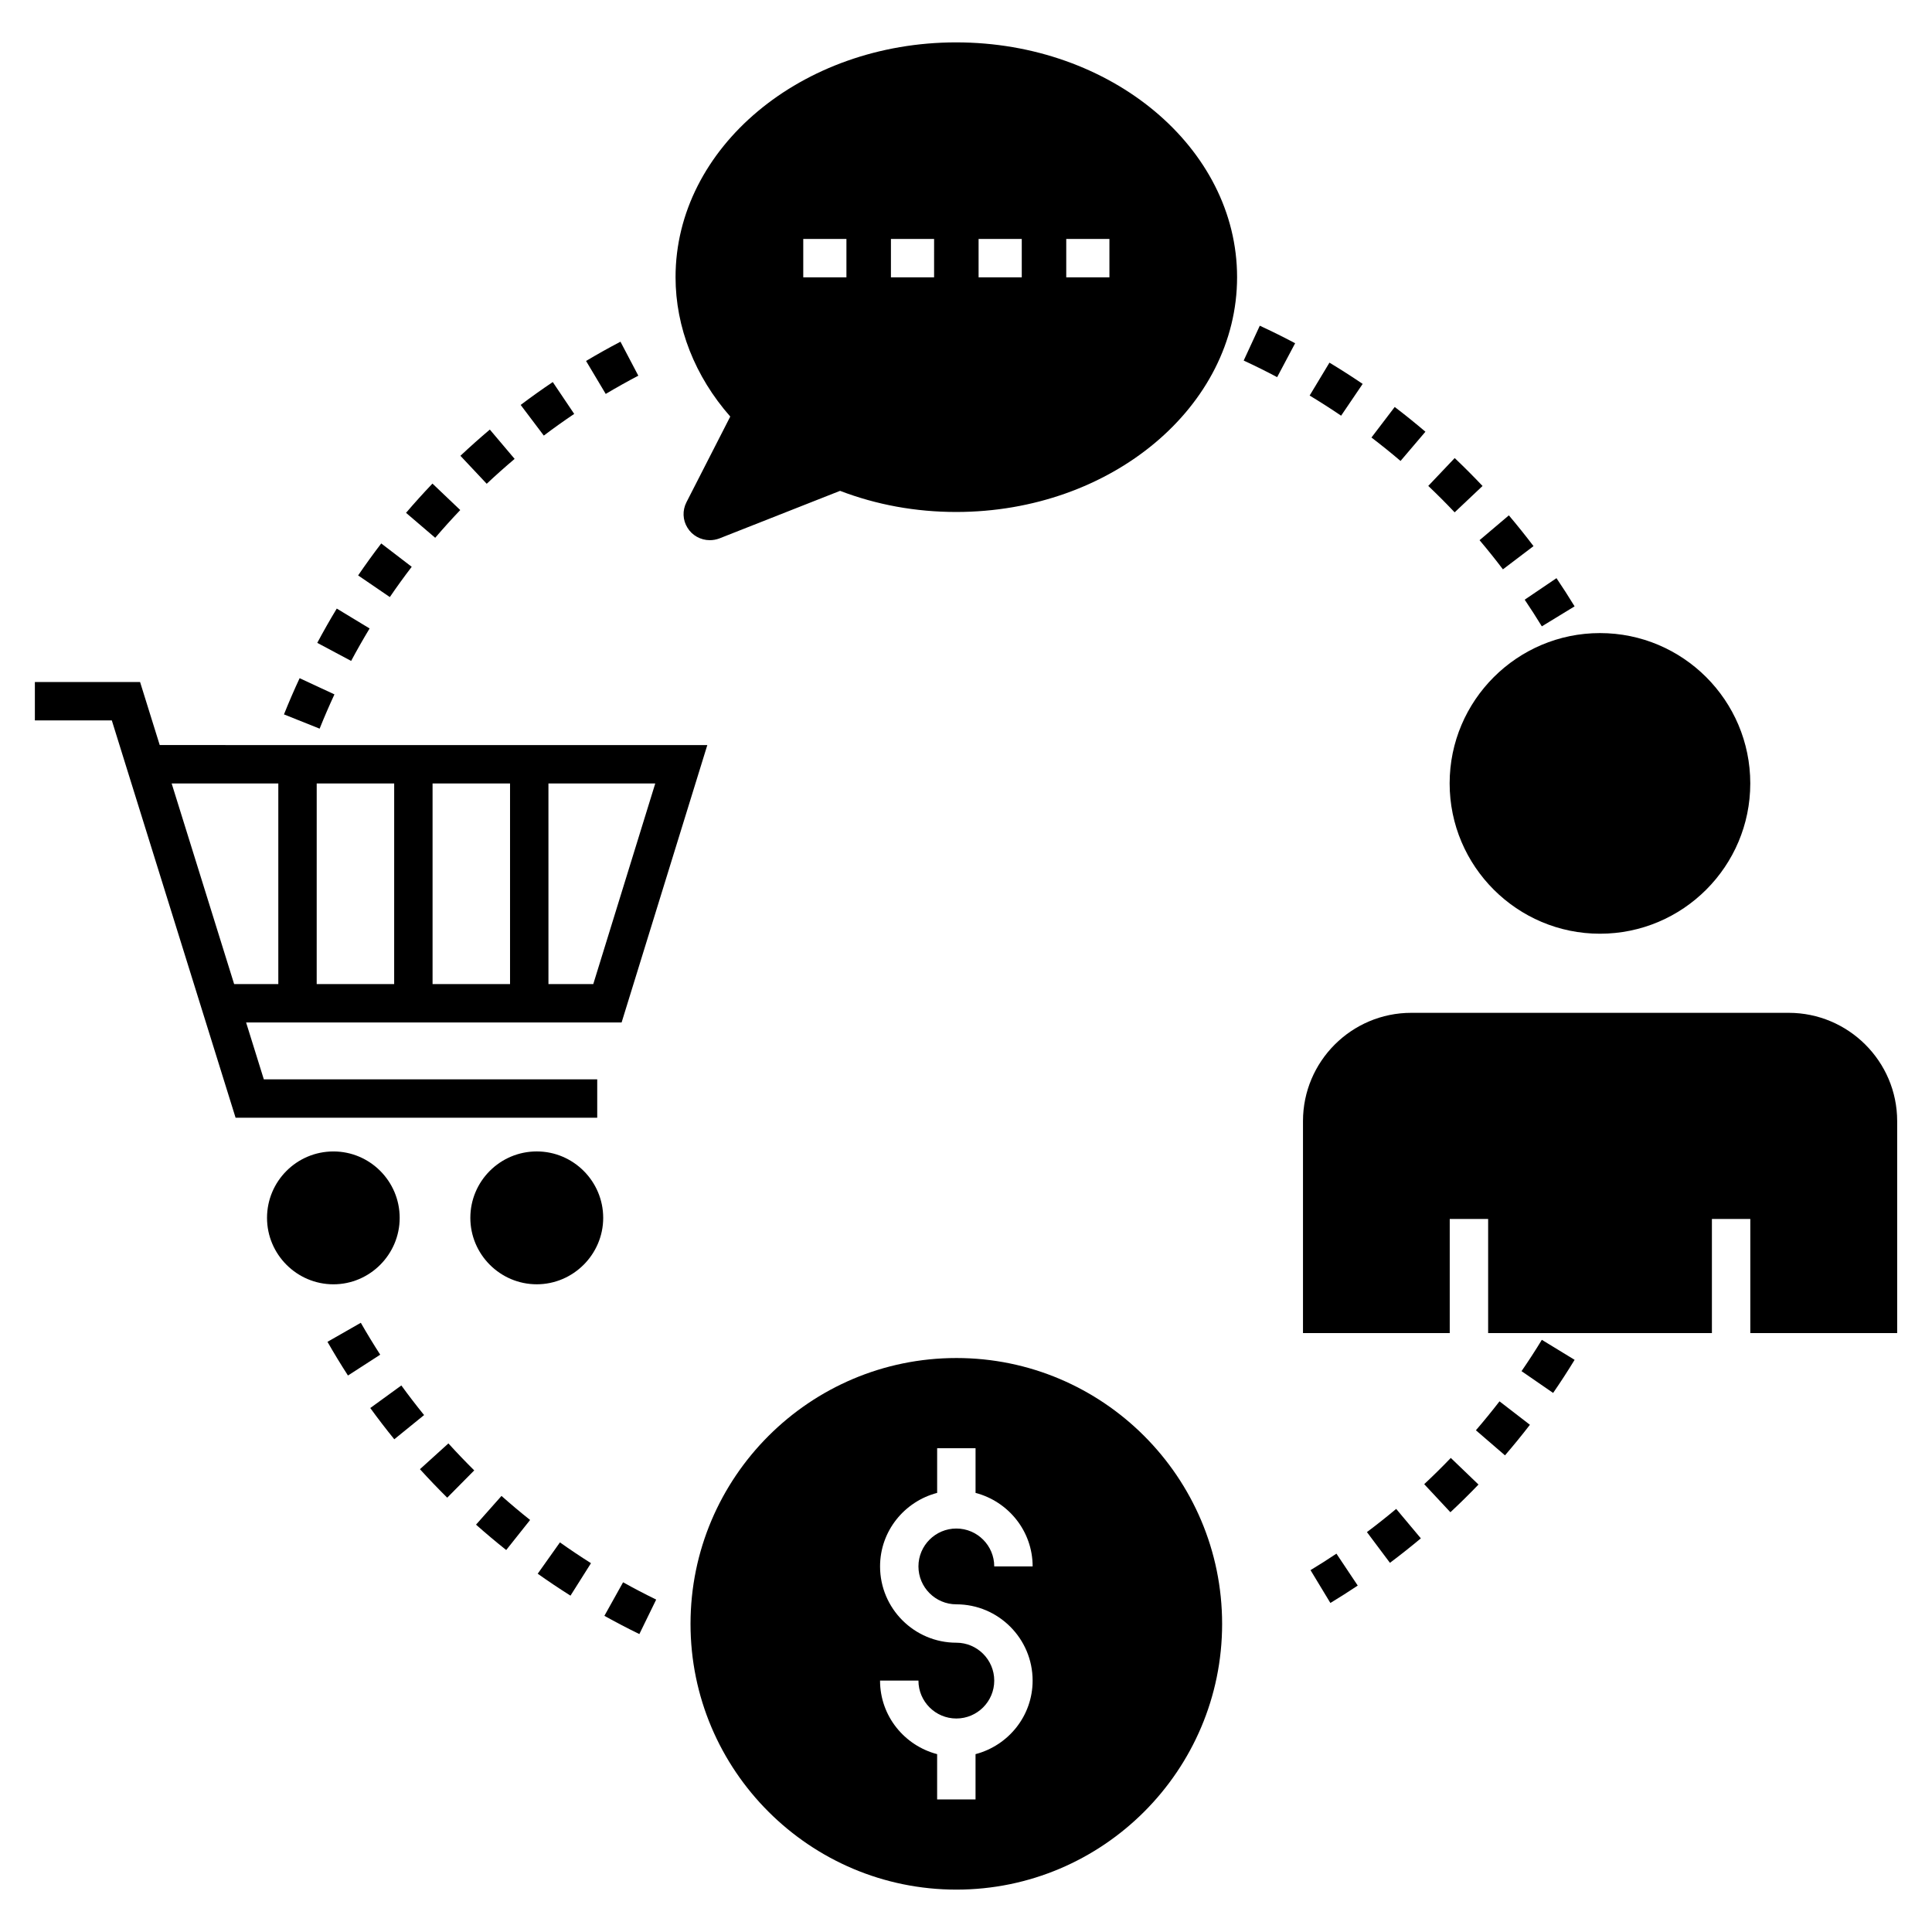 <?xml version="1.0" encoding="UTF-8"?>
<!-- Uploaded to: SVG Repo, www.svgrepo.com, Generator: SVG Repo Mixer Tools -->
<svg fill="#000000" width="800px" height="800px" version="1.1" viewBox="144 144 512 512" xmlns="http://www.w3.org/2000/svg">
 <g>
  <path d="m397.41 155.23c-41.008 0-74.383 27.93-74.383 62.223 0 13.277 5.141 26.305 14.5 36.938l-11.602 22.691c-1.121 2.188-1.016 4.731 0.254 6.766 1.223 2.035 3.512 3.305 5.902 3.305 0.863 0 1.73-0.152 2.543-0.457l32-12.617c9.719 3.715 20.047 5.598 30.781 5.598 41.059 0 74.434-27.93 74.434-62.223 0.004-34.289-33.375-62.223-74.43-62.223zm-29.098 62.266h-11.441v-10.176h11.441zm23.23 0h-11.438v-10.176h11.441zm23.234 0h-11.441v-10.176h11.441zm23.23 0h-11.441v-10.176h11.441z"/>
  <path d="m397.46 503.89c-38.871 0-70.465 31.594-70.465 70.465 0 38.82 31.594 70.414 70.465 70.414 38.82 0 70.414-31.594 70.414-70.414 0-38.871-31.598-70.465-70.414-70.465zm-0.02 65.273c11.148 0 20.215 9.07 20.215 20.215 0 9.379-6.453 17.215-15.129 19.488v12.004h-10.176v-12.004c-8.676-2.273-15.129-10.109-15.129-19.488h10.176c0 5.539 4.504 10.043 10.043 10.043 5.539 0 10.043-4.504 10.043-10.043 0-5.539-4.504-10.043-10.043-10.043-11.148 0-20.215-9.07-20.215-20.215 0-9.379 6.453-17.215 15.129-19.488v-11.832h10.176v11.832c8.676 2.273 15.129 10.109 15.129 19.488h-10.176c0-5.539-4.504-10.043-10.043-10.043-5.539 0-10.043 4.504-10.043 10.043 0.004 5.539 4.508 10.043 10.043 10.043z"/>
  <path d="m302.27 440.21v-10.176h-88.355l-4.695-15.07h99.512l22.715-73.512-145.12-0.004-5.207-16.711h-27.879v10.176h20.391c2.773 8.91-4.191-13.426 32.801 105.3zm-53.812-35.422h-20.531l0.004-53.164h20.531zm10.176-53.164h20.531v53.164h-20.531zm42.59 53.164h-11.879l-0.004-53.164h28.309zm-83.469-53.164v53.164h-11.707l-16.559-53.164z"/>
  <path d="m249.92 466.75c0-9.719-7.887-17.605-17.551-17.605-9.719 0-17.605 7.887-17.605 17.605 0 9.668 7.887 17.605 17.605 17.605 9.668-0.004 17.551-7.938 17.551-17.605z"/>
  <path d="m286.25 449.14c-9.719 0-17.605 7.887-17.605 17.605 0 9.668 7.887 17.605 17.605 17.605 9.668 0 17.605-7.938 17.605-17.605-0.004-9.719-7.938-17.605-17.605-17.605z"/>
  <path d="m528.17 351.61c0 21.98 17.91 39.836 39.836 39.836 21.98 0 39.836-17.859 39.836-39.836 0-21.98-17.859-39.836-39.836-39.836-21.926 0-39.836 17.859-39.836 39.836z"/>
  <path d="m618.02 412.41h-100.02c-15.824 0-28.695 12.871-28.695 28.695v56.168h38.891v-30.238h10.176v30.238h59.301v-30.238h10.176v30.238h38.922v-56.168c0-15.824-12.922-28.695-28.746-28.695z"/>
  <path d="m265.97 279.17-7.367-7.016c-2.402 2.523-4.738 5.106-7 7.754l7.731 6.613c2.148-2.512 4.359-4.961 6.637-7.352z"/>
  <path d="m280.38 265.61-6.57-7.769c-2.66 2.25-5.262 4.566-7.797 6.949l6.969 7.414c2.41-2.266 4.879-4.461 7.398-6.594z"/>
  <path d="m253.11 294.21-8.078-6.191c-2.117 2.766-4.16 5.59-6.125 8.473l8.402 5.738c1.859-2.727 3.793-5.402 5.801-8.02z"/>
  <path d="m232.63 328.02-9.227-4.293c-1.469 3.152-2.852 6.356-4.148 9.598l9.449 3.777c1.23-3.07 2.539-6.098 3.926-9.082z"/>
  <path d="m241.95 310.55-8.703-5.273c-1.801 2.977-3.523 6.004-5.168 9.086l8.977 4.789c1.555-2.914 3.191-5.781 4.894-8.602z"/>
  <path d="m296.17 253.69-5.68-8.441c-2.891 1.941-5.731 3.969-8.508 6.062l6.133 8.125c2.629-1.988 5.316-3.902 8.055-5.746z"/>
  <path d="m313.16 243.56-4.731-9.008c-3.09 1.621-6.129 3.324-9.117 5.106l5.211 8.738c2.832-1.688 5.711-3.297 8.637-4.836z"/>
  <path d="m270.15 548.05c2.602 2.309 5.273 4.555 8 6.723l6.332-7.965c-2.586-2.055-5.113-4.18-7.582-6.371z"/>
  <path d="m286.5 561.05c2.836 2.016 5.734 3.953 8.684 5.816l5.434-8.605c-2.793-1.766-5.539-3.602-8.227-5.512z"/>
  <path d="m255.29 533.35c2.344 2.586 4.754 5.102 7.227 7.551l7.16-7.234c-2.344-2.32-4.625-4.703-6.844-7.148z"/>
  <path d="m304.17 572.21c3.039 1.695 6.129 3.305 9.266 4.836l4.461-9.141c-2.969-1.449-5.894-2.981-8.773-4.582z"/>
  <path d="m250.36 511.16-8.234 5.981c2.051 2.82 4.172 5.582 6.363 8.281l7.898-6.414c-2.074-2.559-4.086-5.176-6.027-7.848z"/>
  <path d="m239.62 494.55-8.836 5.047c1.73 3.027 3.543 6.004 5.43 8.93l8.547-5.523c-1.789-2.769-3.5-5.586-5.141-8.453z"/>
  <path d="m547.22 507.37 8.375 5.773c1.977-2.867 3.875-5.793 5.691-8.773l-8.684-5.301c-1.715 2.82-3.512 5.59-5.383 8.301z"/>
  <path d="m521.43 537.32 6.941 7.438c2.551-2.379 5.031-4.824 7.445-7.34l-7.34-7.051c-2.285 2.383-4.633 4.699-7.047 6.953z"/>
  <path d="m506.25 550.02 6.098 8.145c2.793-2.09 5.523-4.254 8.191-6.488l-6.535-7.801c-2.527 2.117-5.113 4.168-7.754 6.144z"/>
  <path d="m535.13 523.04 7.707 6.644c2.273-2.637 4.477-5.34 6.606-8.102l-8.059-6.211c-2.016 2.609-4.102 5.168-6.254 7.668z"/>
  <path d="m491.3 560.1 5.266 8.703c2.449-1.484 4.867-3.019 7.25-4.609l-5.648-8.461c-2.254 1.508-4.543 2.965-6.867 4.367z"/>
  <path d="m542.29 294.88 8.109-6.152c-2.109-2.777-4.289-5.496-6.535-8.152l-7.766 6.578c2.133 2.519 4.195 5.094 6.191 7.727z"/>
  <path d="m473.59 239.55c3 1.387 5.957 2.856 8.867 4.398l4.769-8.988c-3.074-1.633-6.199-3.18-9.367-4.644z"/>
  <path d="m552.6 309.99 8.684-5.301c-1.547-2.527-3.144-5.019-4.801-7.469l-8.426 5.703c1.566 2.316 3.082 4.672 4.543 7.066z"/>
  <path d="m505.12 245.74c-2.879-1.953-5.812-3.832-8.801-5.633l-5.25 8.715c2.828 1.707 5.609 3.488 8.34 5.34z"/>
  <path d="m536.89 272.79c-2.394-2.531-4.856-5-7.379-7.398l-7.004 7.379c2.391 2.273 4.727 4.609 6.988 7.004z"/>
  <path d="m521.75 258.41c-2.652-2.258-5.363-4.445-8.137-6.559l-6.164 8.094c2.625 2.004 5.195 4.07 7.707 6.211z"/>
 </g>
</svg>